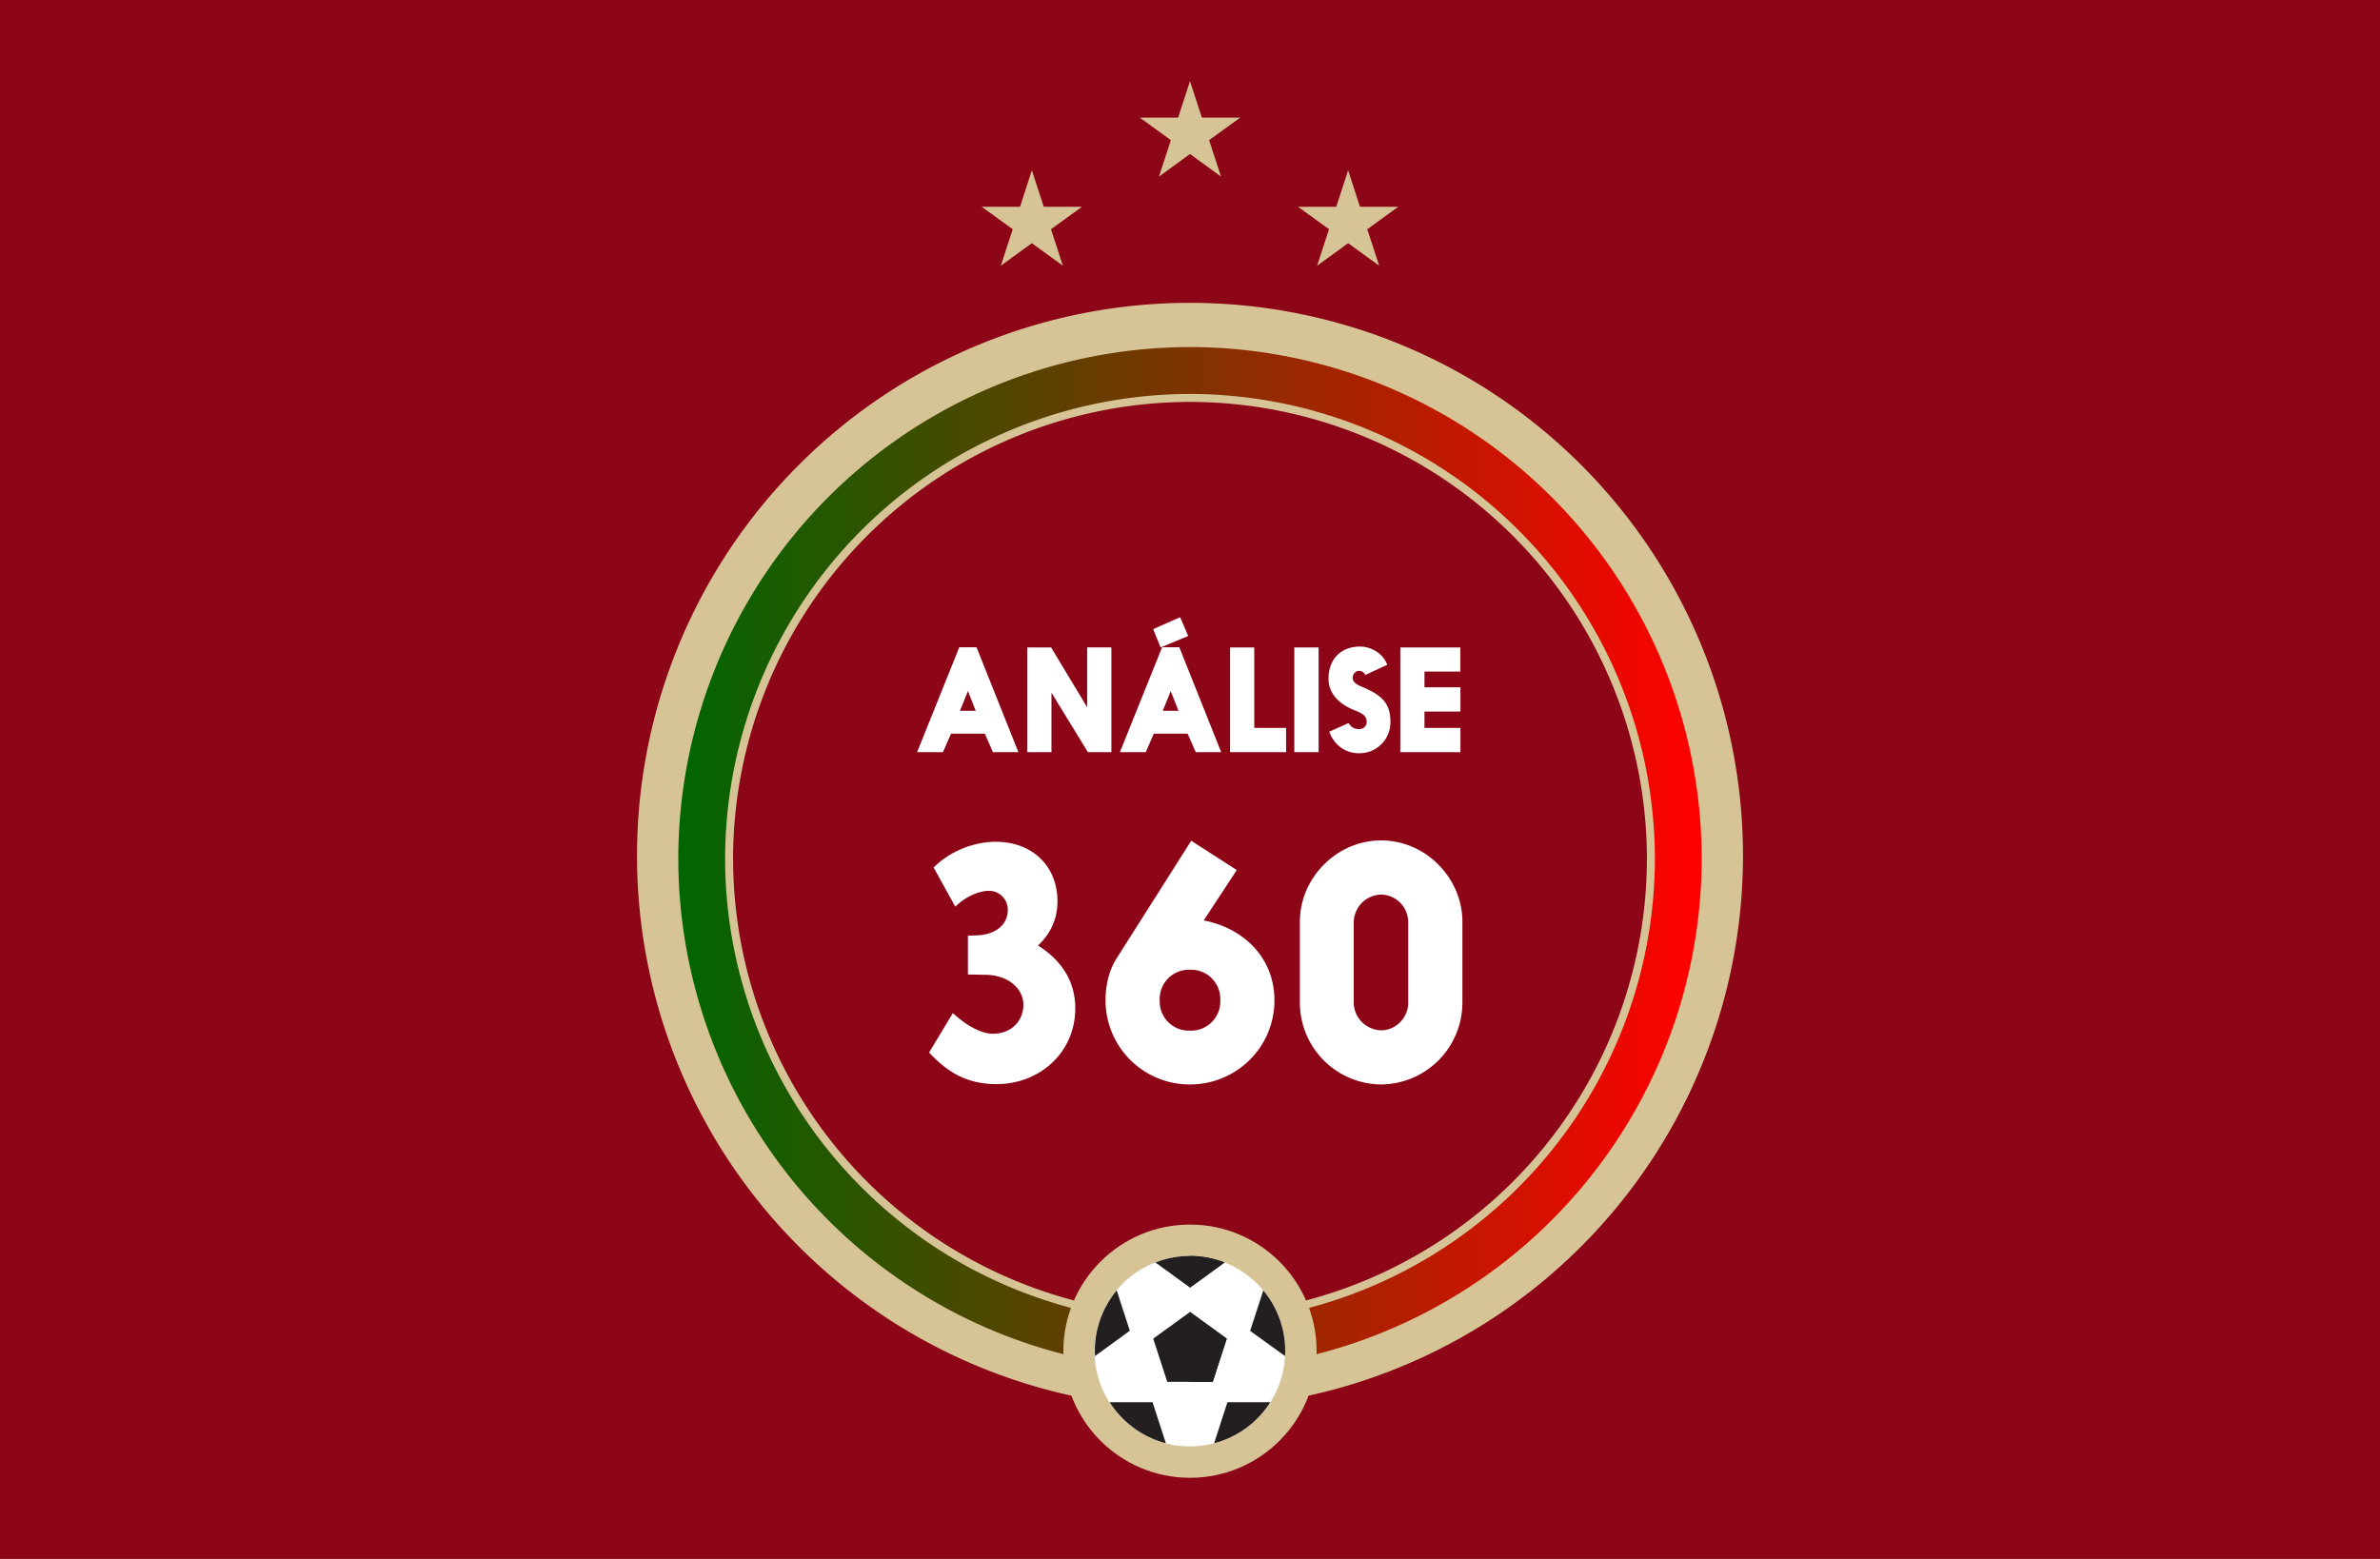 <svg xmlns="http://www.w3.org/2000/svg" width="290" height="190" xml:space="preserve"><path fill="#8C0617" d="M0 0h290v190H0z"/><circle fill="#8C0617" cx="144.97" cy="106.22" r="64.43"/><g fill="#FFF"><path d="m120.99 91.67-.99-2.25h-4.12l-.98 2.25h-3.15l5.14-12.78h2.1l5.1 12.78h-3.1zm-4.02-5.04h1.92l-.95-2.4-.97 2.4zM128.07 78.9l4.4 7.3v-7.3h2.95v12.77h-2.86l-4.44-7.25v7.25h-2.95V78.91h2.9zM145.7 91.67l-.99-2.25h-4.12l-.98 2.25h-3.15l5.14-12.78h2.1l5.1 12.78h-3.1zm-1.9-16.44.98 2.28-3.36 1.4-.91-2.23 3.28-1.45zm-2.12 11.4h1.92l-.95-2.4-.97 2.4zM152.83 88.72h3.88v2.95h-6.83V78.91h2.95v9.81zM160.67 78.9v12.77h-2.96V78.91h2.96zM164.31 88.13c.31.44.62.73 1.3.73.47 0 .92-.3.92-.89 0-.8-.67-1.08-1.52-1.42-1.73-.7-3.13-1.93-3.13-3.83 0-2.37 1.5-3.92 3.85-3.92 1.26 0 2.8.79 3.3 2.23l-2.67 1.23a.84.84 0 0 0-.77-.5c-.43 0-.77.43-.77.86 0 .61.75.94 1.3 1.15l.22.1c2.14.96 3.08 1.95 3.08 4.1a3.76 3.76 0 0 1-3.71 3.83 3.7 3.7 0 0 1-2.98-1.3 4.31 4.31 0 0 1-.76-1.32l2.34-1.05zM173.57 86.72v2h4.38v2.95h-7.32V78.91h7.31v2.94h-4.37v1.92h4.38v2.95h-4.38z"/></g><g fill="#FFF"><path d="M113.75 105.73a11.1 11.1 0 0 1 7.5-3.14c4.69 0 7.6 3.1 7.6 7.25 0 2.26-.9 4-2.37 5.4 2.83 1.78 4.54 4.31 4.54 7.65 0 5.43-4.38 9.24-9.58 9.24-3.58 0-5.94-1.4-8.23-3.85l2.9-4.81c1.72 1.6 3.5 2.52 4.86 2.52 2.37 0 3.73-1.67 3.73-3.53 0-1.83-1.63-3.53-4.43-3.65l-2.33-.04v-4.73L119 114c2.4-.08 3.8-1.36 3.8-3.1a2.3 2.3 0 0 0-2.28-2.33c-1.28 0-2.88.73-4.12 1.93l-2.64-4.77zM136.11 116.72l9.04-14.25 5.55 3.57-4.03 6.14c4.85.93 8.62 4.54 8.62 9.74 0 5.7-4.62 10.25-10.3 10.25a10.25 10.25 0 0 1-10.28-10.25c0-1.9.43-3.69 1.4-5.2zm8.89 8.89a3.55 3.55 0 0 0 3.69-3.7 3.56 3.56 0 0 0-3.69-3.72 3.56 3.56 0 0 0-3.69 3.73 3.55 3.55 0 0 0 3.69 3.69zM178.19 122.3a9.98 9.98 0 0 1-9.9 9.87 9.98 9.98 0 0 1-9.9-9.86v-9.98c0-5.28 4.43-9.9 9.9-9.9 5.47 0 9.9 4.62 9.9 9.9v9.98zm-13.24-.07a3.42 3.42 0 0 0 3.34 3.34c1.86 0 3.3-1.6 3.3-3.34v-9.82a3.36 3.36 0 0 0-3.3-3.38 3.42 3.42 0 0 0-3.34 3.38v9.82z"/></g><g fill="#D7C496"><path d="m125.73 20.75 1.45 4.45h4.66l-3.78 2.74 1.45 4.44-3.78-2.74-3.78 2.74 1.45-4.44-3.78-2.74h4.67l1.44-4.44zm38.54 0-1.45 4.45h-4.66l3.78 2.74-1.45 4.44 3.78-2.74 3.78 2.74-1.45-4.44 3.78-2.74h-4.67l-1.44-4.44zM145 9.9l1.45 4.44h4.66l-3.78 2.74 1.45 4.44-3.78-2.75-3.78 2.75 1.45-4.44-3.78-2.74h4.66L145 9.9z"/></g><path fill="#D7C496" d="M145 36.91a67.38 67.38 0 1 0 0 134.76 67.38 67.38 0 0 0 0-134.76zm0 124.63a56.98 56.98 0 0 1-56.91-56.91A56.98 56.98 0 0 1 145 47.7a56.98 56.98 0 0 1 56.91 56.92A56.98 56.98 0 0 1 145 161.54z"/><linearGradient id="a" gradientUnits="userSpaceOnUse" x1="82.65" y1="104.66" x2="207.35" y2="104.66"><stop offset="0" stop-color="#060"/><stop offset="1" stop-color="red"/></linearGradient><path fill="url(#a)" d="M145 42.3a62.42 62.42 0 0 0-62.35 62.36A62.42 62.42 0 0 0 145 167a62.42 62.42 0 0 0 62.35-62.35A62.42 62.42 0 0 0 145 42.3zm0 118.52a56.22 56.22 0 0 1-56.16-56.16A56.22 56.22 0 0 1 145 48.5a56.22 56.22 0 0 1 56.16 56.16A56.22 56.22 0 0 1 145 160.82z"/><path fill="none" stroke="#D7C496" stroke-width=".97" stroke-miterlimit="10" d="M145 160.82a56.22 56.22 0 0 0 56.16-56.16A56.22 56.22 0 0 0 145 48.5a56.22 56.22 0 0 0-56.16 56.16A56.22 56.22 0 0 0 145 160.82"/><g><circle fill="#D7C496" cx="145" cy="164.68" r="15.43"/><path fill="#FFF" d="M145 153.08h-.03a11.6 11.6 0 0 0 0 23.2h.03a11.6 11.6 0 0 0 0-23.2z"/><path fill="#231F20" d="m145 159.9-4.48 3.25 1.71 5.27h5.54l1.71-5.27z"/><path fill="#231F20" d="M149.48 163.15 145 159.9l-.03.02v8.5h2.8zM140.79 153.87l4.21 3.06 4.21-3.06a11.55 11.55 0 0 0-8.42 0z"/><g fill="#231F20"><path d="M149.21 153.87c-1.3-.51-2.73-.79-4.21-.79h-.03v3.83l.03.02 4.21-3.06zM152.33 162.2l4.25 3.08.02-.6c0-2.82-1-5.4-2.67-7.4l-1.6 4.91zM147.94 175.9c2.86-.75 5.3-2.56 6.84-5h-5.22l-1.62 5z"/></g><g fill="#231F20"><path d="M136.07 157.27a11.54 11.54 0 0 0-2.65 8.01l4.25-3.09-1.6-4.92zM140.44 170.9h-5.23a11.62 11.62 0 0 0 6.85 5l-1.62-5z"/></g></g></svg>